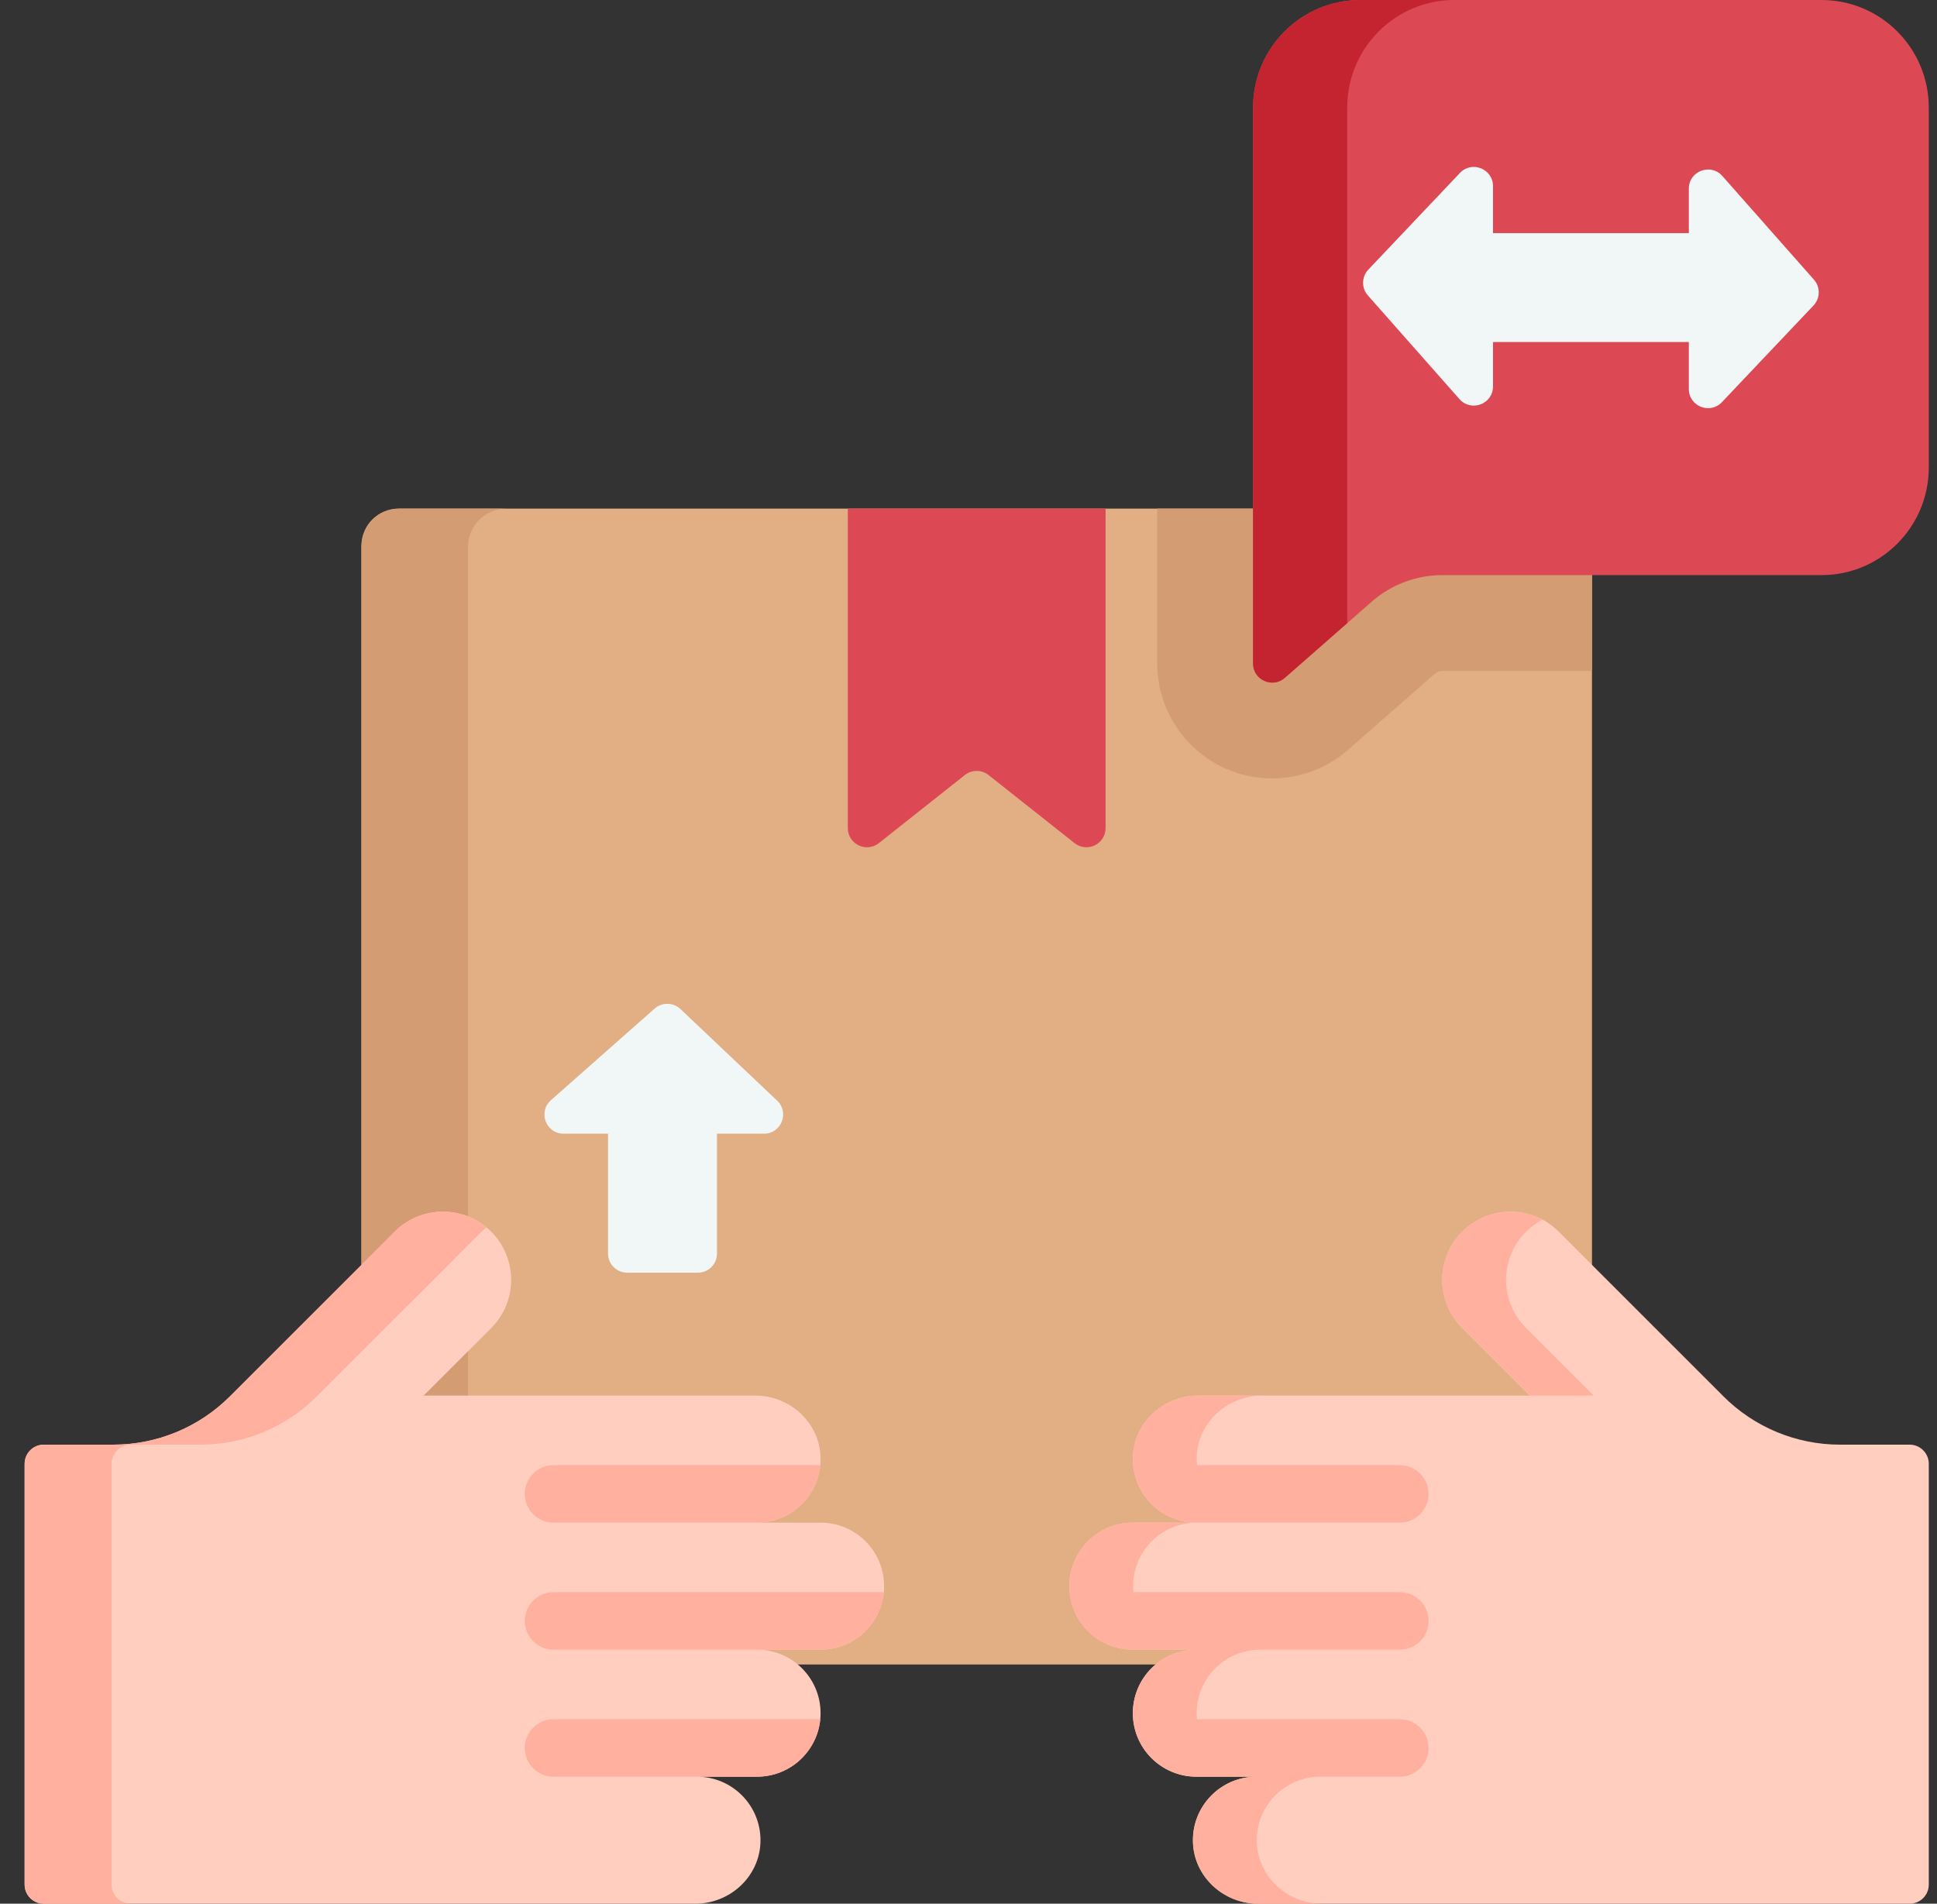 <svg width="59" height="58" viewBox="0 0 59 58" fill="none" xmlns="http://www.w3.org/2000/svg">
<rect x="0" y="0" width="59" height="58" fill="#333333" stroke="none"/>
<g clip-path="url(#clip0_46_11751)">
<path d="M47.358 50.712H12.142C11.516 50.712 11.009 50.205 11.009 49.579V16.628C11.009 16.003 11.516 15.496 12.142 15.496H47.358C47.984 15.496 48.491 16.003 48.491 16.628V49.579C48.491 50.205 47.984 50.712 47.358 50.712Z" fill="#E2AE83"/>
<path d="M48.491 16.663C48.491 16.018 47.968 15.496 47.324 15.496H35.249V20.213C35.249 21.176 35.65 22.105 36.349 22.762C37.003 23.377 37.857 23.715 38.754 23.715C39.601 23.715 40.419 23.406 41.059 22.845L43.704 20.526C43.767 20.471 43.848 20.44 43.931 20.44H48.491V16.663Z" fill="#D39C72"/>
<path d="M14.255 49.545V16.663C14.255 16.018 14.777 15.496 15.422 15.496H12.176C11.532 15.496 11.009 16.018 11.009 16.663V49.545C11.009 50.19 11.532 50.712 12.176 50.712H15.422C14.777 50.712 14.255 50.19 14.255 49.545Z" fill="#D39C72"/>
<path d="M32.73 25.687L30.112 23.614C29.9 23.445 29.6 23.445 29.388 23.614L26.77 25.687C26.387 25.989 25.824 25.717 25.824 25.229V15.496H33.676V25.229C33.676 25.717 33.113 25.989 32.73 25.687Z" fill="#DC4955"/>
<path d="M19.104 38.775H21.256C21.578 38.775 21.839 38.514 21.839 38.191V34.54H23.27C23.797 34.54 24.054 33.895 23.671 33.533L20.727 30.743C20.508 30.535 20.166 30.529 19.939 30.729L16.781 33.519C16.378 33.875 16.63 34.54 17.167 34.54H18.52V38.191C18.52 38.514 18.782 38.775 19.104 38.775Z" fill="#F1F6F7"/>
<path d="M55.482 17.522H43.931C43.14 17.522 42.376 17.81 41.781 18.332L39.135 20.652C38.758 20.982 38.167 20.715 38.167 20.213V3.28C38.167 1.468 39.63 0 41.435 0H55.482C57.287 0 58.75 1.468 58.75 3.28V14.242C58.75 16.054 57.287 17.522 55.482 17.522Z" fill="#DC4955"/>
<path d="M41.035 3.28C41.035 1.468 42.498 0 44.303 0H41.435C39.63 0 38.167 1.468 38.167 3.28V20.213C38.167 20.715 38.758 20.982 39.135 20.652L41.035 18.985V3.28Z" fill="#C42430"/>
<path d="M55.252 8.521L52.462 5.362C52.106 4.959 51.441 5.211 51.441 5.749V7.102H45.476V5.671C45.476 5.143 44.831 4.886 44.469 5.269L41.679 8.214C41.471 8.433 41.465 8.775 41.665 9.001L44.455 12.16C44.811 12.562 45.476 12.311 45.476 11.773V10.42H51.441V11.851C51.441 12.379 52.086 12.636 52.448 12.253L55.238 9.308C55.446 9.089 55.452 8.747 55.252 8.521Z" fill="#F1F6F7"/>
<path d="M58.167 58C58.489 58 58.75 57.739 58.75 57.417V44.598C58.75 44.276 58.489 44.014 58.167 44.014H56.048C54.715 44.014 53.437 43.485 52.495 42.542L47.477 37.524C46.666 36.713 45.35 36.713 44.539 37.524C43.728 38.336 43.728 39.651 44.539 40.462L46.597 42.519H44.487H36.492C35.44 42.519 34.542 43.337 34.507 44.388C34.47 45.487 35.35 46.39 36.441 46.39H34.506C33.437 46.39 32.571 47.256 32.571 48.325C32.571 49.393 33.437 50.26 34.506 50.26H36.441C35.372 50.26 34.506 51.126 34.506 52.195C34.506 53.264 35.372 54.13 36.441 54.13H38.272C37.181 54.13 36.301 55.032 36.337 56.131C36.373 57.182 37.27 58 38.322 58H58.167V58Z" fill="#FFCEBF"/>
<path d="M46.596 42.519H48.541L46.483 40.462C45.672 39.651 45.672 38.335 46.483 37.524C46.634 37.374 46.801 37.252 46.98 37.157C46.195 36.741 45.2 36.863 44.539 37.524C43.728 38.335 43.728 39.651 44.539 40.462L46.596 42.519Z" fill="#FFB09E"/>
<path d="M1.334 58C1.011 58 0.75 57.739 0.75 57.417V44.598C0.75 44.276 1.011 44.014 1.334 44.014H3.452C4.785 44.014 6.063 43.485 7.005 42.542L12.023 37.524C12.835 36.713 14.15 36.713 14.961 37.524C15.772 38.336 15.772 39.651 14.961 40.462L12.904 42.519H15.013H23.009C24.06 42.519 24.958 43.337 24.993 44.388C25.03 45.487 24.15 46.39 23.059 46.39H24.994C26.063 46.39 26.929 47.256 26.929 48.325C26.929 49.393 26.063 50.26 24.994 50.26H23.059C24.128 50.26 24.994 51.126 24.994 52.195C24.994 53.264 24.128 54.13 23.059 54.13H21.229C22.319 54.13 23.199 55.032 23.163 56.131C23.128 57.182 22.23 58 21.178 58H1.334V58Z" fill="#FFCEBF"/>
<path d="M3.397 57.417V44.598C3.397 44.276 3.658 44.014 3.98 44.014H6.099C7.431 44.014 8.71 43.485 9.652 42.542L14.67 37.525C14.717 37.478 14.766 37.434 14.816 37.393C13.999 36.717 12.788 36.76 12.023 37.525L7.005 42.542C6.063 43.485 4.785 44.014 3.452 44.014H1.334C1.011 44.014 0.75 44.276 0.75 44.598V57.417C0.75 57.739 1.011 58 1.333 58H3.98C3.658 58 3.397 57.739 3.397 57.417Z" fill="#FFB09E"/>
<path d="M24.984 44.639H16.861C16.378 44.639 15.986 45.031 15.986 45.514C15.986 45.998 16.378 46.39 16.861 46.39H23.059C24.065 46.39 24.89 45.621 24.984 44.639Z" fill="#FFB09E"/>
<path d="M26.92 48.509H16.861C16.378 48.509 15.986 48.901 15.986 49.385C15.986 49.868 16.378 50.26 16.861 50.26H23.059H24.994C26.001 50.26 26.827 49.491 26.92 48.509Z" fill="#FFB09E"/>
<path d="M16.861 52.38C16.378 52.38 15.986 52.771 15.986 53.255C15.986 53.738 16.378 54.13 16.861 54.13H21.229H23.059C24.066 54.13 24.892 53.361 24.985 52.379H16.861V52.38Z" fill="#FFB09E"/>
<path d="M38.385 50.26H42.638C43.122 50.26 43.514 49.868 43.514 49.384C43.514 48.901 43.122 48.509 42.638 48.509H34.524C34.519 48.448 34.515 48.387 34.515 48.325C34.515 47.256 35.381 46.39 36.45 46.39H42.638C43.122 46.39 43.514 45.998 43.514 45.514C43.514 45.031 43.122 44.639 42.638 44.639H36.461C36.453 44.557 36.448 44.473 36.451 44.388C36.486 43.337 37.384 42.52 38.436 42.52H36.492C35.44 42.52 34.542 43.337 34.507 44.388C34.47 45.487 35.35 46.39 36.441 46.39H34.506C33.437 46.39 32.571 47.256 32.571 48.325C32.571 49.393 33.437 50.26 34.506 50.26H36.441C35.372 50.26 34.506 51.126 34.506 52.195C34.506 53.264 35.372 54.13 36.441 54.13H38.272C37.181 54.13 36.301 55.032 36.337 56.131C36.373 57.182 37.27 58 38.322 58H40.267C39.215 58 38.317 57.182 38.282 56.131C38.245 55.032 39.125 54.13 40.216 54.13H42.638C43.122 54.13 43.514 53.738 43.514 53.255C43.514 52.771 43.122 52.38 42.638 52.38H36.459C36.454 52.319 36.45 52.257 36.45 52.195C36.45 51.126 37.316 50.26 38.385 50.26Z" fill="#FFB09E"/>
</g>
<defs>
<clipPath id="clip0_46_11751">
<rect width="58" height="58" fill="white" transform="translate(0.75)"/>
</clipPath>
</defs>
</svg>
